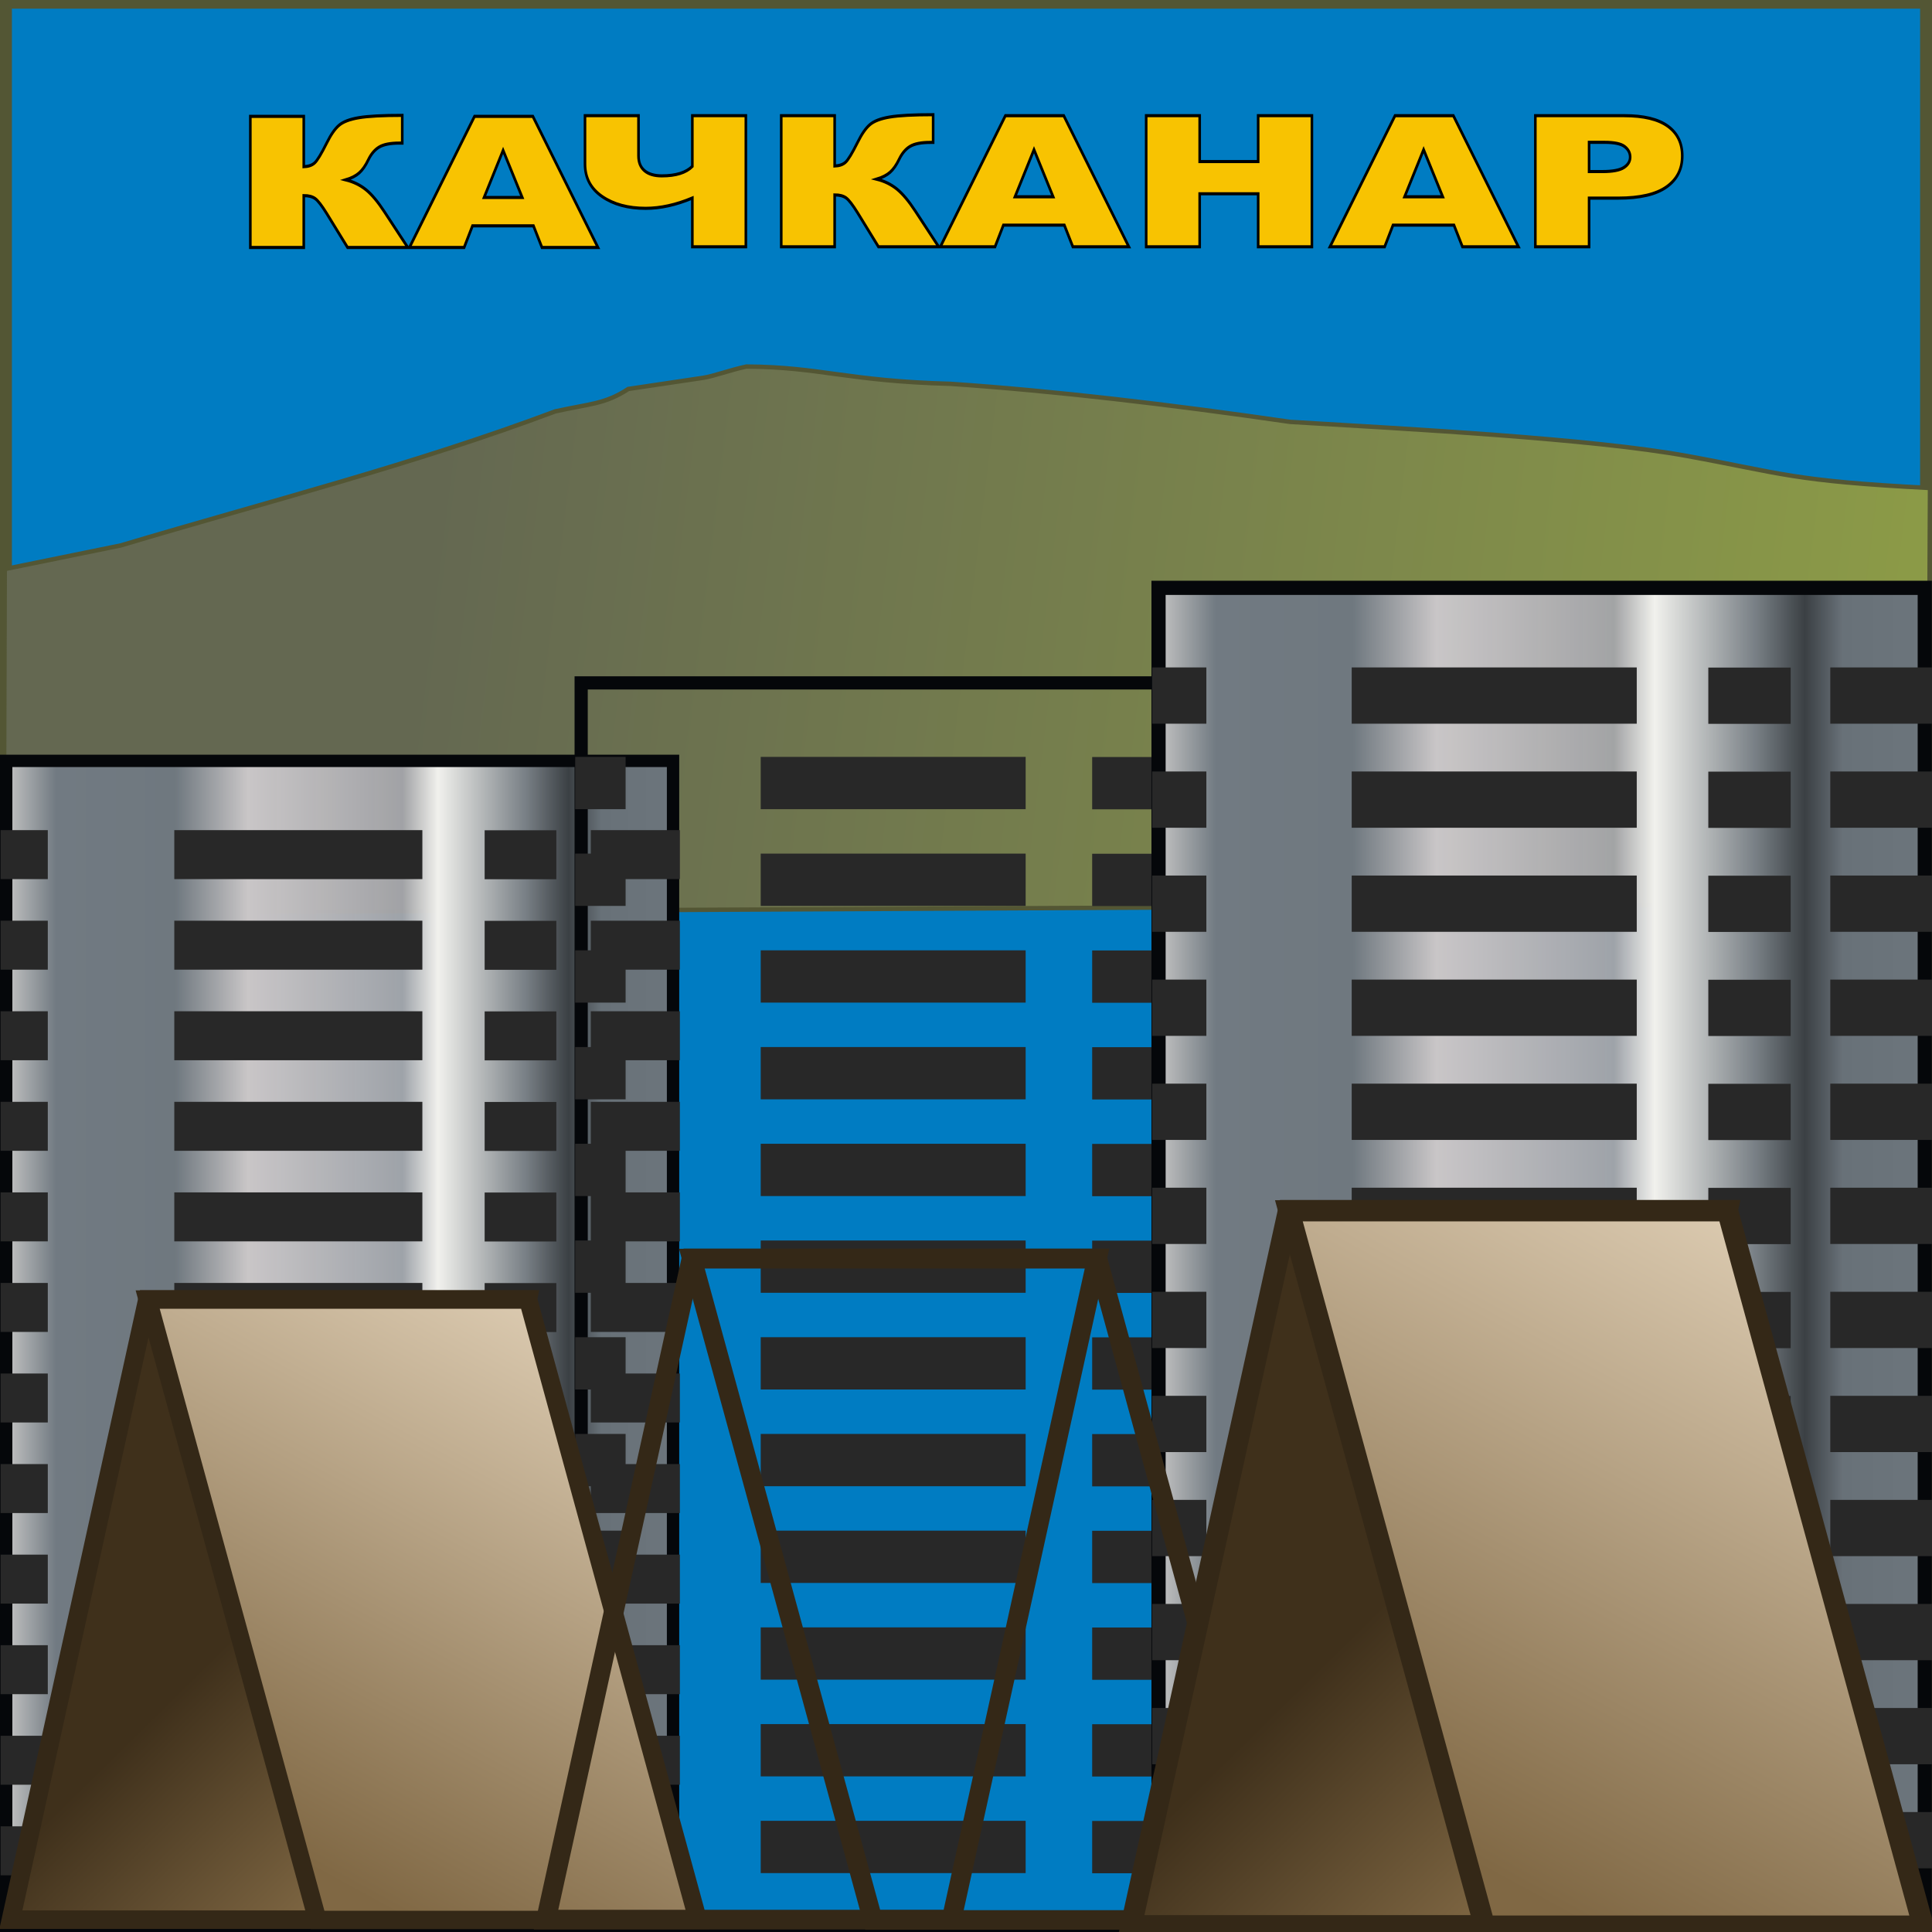<?xml version="1.0" encoding="UTF-8" standalone="no"?>
<!-- Created with Inkscape (http://www.inkscape.org/) -->

<svg version="1.1" id="svg1026" width="256" height="256" viewBox="0 0 256 256" sodipodi:docname="favicon2.svg" inkscape:version="1.1.2 (0a00cf5339, 2022-02-04)" inkscape:export-filename="/media/bash/bash/home/kachkanar/htdocs/design/vk/logo.png" inkscape:export-xdpi="150" inkscape:export-ydpi="150" xmlns:inkscape="http://www.inkscape.org/namespaces/inkscape" xmlns:sodipodi="http://sodipodi.sourceforge.net/DTD/sodipodi-0.dtd" xmlns:xlink="http://www.w3.org/1999/xlink" xmlns="http://www.w3.org/2000/svg" xmlns:svg="http://www.w3.org/2000/svg">
 <defs id="defs1030">
  <linearGradient inkscape:collect="always" id="linearGradient33607">
   <stop style="stop-color:#646851;stop-opacity:1" offset="0" id="stop33603" />
   <stop style="stop-color:#8c9b47;stop-opacity:1" offset="1" id="stop33605" />
  </linearGradient>
  <linearGradient inkscape:collect="always" id="linearGradient19386">
   <stop style="stop-color:#806844;stop-opacity:1" offset="0" id="stop19382" />
   <stop style="stop-color:#dbcab0;stop-opacity:1" offset="1" id="stop19384" />
  </linearGradient>
  <linearGradient inkscape:collect="always" id="linearGradient14230">
   <stop style="stop-color:#3f301b;stop-opacity:1" offset="0" id="stop14226" />
   <stop style="stop-color:#7f6743;stop-opacity:1" offset="1" id="stop14228" />
  </linearGradient>
  <linearGradient inkscape:collect="always" id="linearGradient59250">
   <stop style="stop-color:#c5c5c4;stop-opacity:1" offset="0" id="stop59246" />
   <stop style="stop-color:#717a82;stop-opacity:1" offset="0.075" id="stop61749" />
   <stop style="stop-color:#6f787f;stop-opacity:1" offset="0.254" id="stop63703" />
   <stop style="stop-color:#c9c6c7;stop-opacity:1" offset="0.363" id="stop63833" />
   <stop style="stop-color:#a3a4a8;stop-opacity:0.969" offset="0.595" id="stop66617" />
   <stop style="stop-color:#f1f1ed;stop-opacity:1" offset="0.648" id="stop66747" />
   <stop style="stop-color:#777e84;stop-opacity:1" offset="0.781" id="stop69219" />
   <stop style="stop-color:#3b4044;stop-opacity:1" offset="0.844" id="stop72095" />
   <stop style="stop-color:#687178;stop-opacity:1" offset="0.893" id="stop74308" />
   <stop style="stop-color:#6c757c;stop-opacity:1" offset="1" id="stop59248" />
  </linearGradient>
  <linearGradient inkscape:collect="always" xlink:href="#linearGradient59250" id="linearGradient59252" x1="-0.002" y1="2.568" x2="16.122" y2="2.568" gradientUnits="userSpaceOnUse" gradientTransform="matrix(5.48,0,0,40.352,0.792,74.377)" />
  <linearGradient inkscape:collect="always" xlink:href="#linearGradient14230" id="linearGradient5056" x1="71.485" y1="148.325" x2="100.702" y2="171.008" gradientUnits="userSpaceOnUse" />
  <linearGradient inkscape:collect="always" xlink:href="#linearGradient19386" id="linearGradient20851" gradientUnits="userSpaceOnUse" x1="17.653" y1="165.241" x2="66.387" y2="91.887" />
  <linearGradient inkscape:collect="always" xlink:href="#linearGradient33607" id="linearGradient33609" x1="57.958" y1="49.692" x2="256.06" y2="73.977" gradientUnits="userSpaceOnUse" gradientTransform="translate(0.21,10.734)" />
 </defs>
 <sodipodi:namedview id="namedview1028" pagecolor="#ffffff" bordercolor="#666666" borderopacity="1.0" inkscape:pageshadow="2" inkscape:pageopacity="0.0" inkscape:pagecheckerboard="0" showgrid="false" inkscape:zoom="1.99999" inkscape:cx="142.501" inkscape:cy="189.751" inkscape:window-width="1920" inkscape:window-height="1016" inkscape:window-x="0" inkscape:window-y="0" inkscape:window-maximized="1" inkscape:current-layer="layer3" showguides="true" inkscape:lockguides="false" inkscape:guide-bbox="true" />
 <g inkscape:groupmode="layer" id="layer5" inkscape:label="sky" sodipodi:insensitive="true" style="display:inline">
  <rect style="fill:#007cc2;fill-opacity:1;stroke:#535634;stroke-width:1.578;stroke-miterlimit:4;stroke-dasharray:none;stroke-opacity:1;paint-order:markers stroke fill" id="rect62068" width="254.422" height="254.422" x="0.789" y="0.361" />
 </g>
 <g inkscape:groupmode="layer" id="layer3" inkscape:label="kachkanar" style="display:inline">
  <path style="color:black;font-style:normal;font-variant:normal;font-weight:normal;font-stretch:normal;font-size:medium;line-height:normal;font-family:Sans;-inkscape-font-specification:Sans;text-indent:0;text-align:start;text-decoration:none;text-decoration-line:none;letter-spacing:normal;word-spacing:normal;text-transform:none;writing-mode:lr-tb;direction:ltr;baseline-shift:baseline;text-anchor:start;clip-rule:evenodd;display:inline;overflow:visible;visibility:visible;fill:url(#linearGradient33609);fill-opacity:1;fill-rule:evenodd;stroke:#535634;stroke-width:0.581;stroke-miterlimit:4;stroke-dasharray:none;stroke-opacity:1;marker:none;image-rendering:optimizeQuality;shape-rendering:geometricPrecision;text-rendering:geometricPrecision;enable-background:accumulate" d="m 98.9,48.569 c -2.151,0.452 -4.314,1.283 -5.751,1.497 l -9.896,1.474 c -3.092,2.02 -5.039,1.942 -9.682,2.97 v 0 0 c -18.927,7.098 -37.847,11.869 -57.55,17.758 l -15.387,3.14 -0.145,45.599 254.982,-1.252 0.262,-55.089 c -18.325,-0.935 -19.533,-1.939 -32.173,-4.243 -12.683,-2.312 -36.754,-3.569 -52.609,-4.521 -16.053,-2.325 -31.098,-4.096 -45.025,-5.045 -13.669,-0.359 -17.145,-2.228 -27.025,-2.288 z" id="path10" inkscape:connector-curvature="0" sodipodi:nodetypes="cscccccccccsccc" />
  <g id="g1925" transform="matrix(0.773,0,0,0.93,29.156,-1.081)">
   <path style="clip-rule:evenodd;fill:#f8c301;fill-opacity:1;fill-rule:nonzero;stroke:black;stroke-width:0.444;stroke-miterlimit:4;stroke-dasharray:none;stroke-opacity:1;image-rendering:optimizeQuality;shape-rendering:geometricPrecision;text-rendering:geometricPrecision" d="m 32.187,36.422 h -10.324 l -3.566,-4.828 c -0.85,-1.14 -1.513,-1.853 -1.983,-2.136 -0.477,-0.286 -1.126,-0.426 -1.963,-0.426 v 7.389 h -9.156 v -18.68 h 9.156 v 7.172 c 0.795,-0.029 1.417,-0.199 1.859,-0.535 0.449,-0.331 1.141,-1.279 2.087,-2.853 0.691,-1.161 1.382,-1.996 2.087,-2.501 0.698,-0.509 1.838,-0.87 3.421,-1.092 1.575,-0.222 4.056,-0.331 7.428,-0.331 v 3.949 h -0.463 c -1.569,0 -2.729,0.188 -3.483,0.561 -0.76,0.374 -1.375,0.979 -1.866,1.814 -0.484,0.839 -1.009,1.461 -1.569,1.875 -0.56,0.413 -1.327,0.744 -2.294,0.988 1.32,0.274 2.474,0.744 3.462,1.409 0.981,0.665 2.032,1.705 3.137,3.114 z m 21.539,-3.084 h -10.448 l -1.437,3.084 h -9.37 l 11.153,-18.68 h 9.999 l 11.16,18.68 h -9.598 z m -1.921,-4.04 -3.282,-6.715 -3.261,6.715 z" class="fil1" id="_117750456" />
   <path style="clip-rule:evenodd;fill:#f8c301;fill-opacity:1;fill-rule:nonzero;stroke:black;stroke-width:0.444;stroke-miterlimit:4;stroke-dasharray:none;stroke-opacity:1;image-rendering:optimizeQuality;shape-rendering:geometricPrecision;text-rendering:geometricPrecision" d="m 90.133,36.324 h -9.17 v -6.946 c -2.813,0.979 -5.473,1.466 -8.002,1.466 -3.02,0 -5.507,-0.561 -7.47,-1.688 -1.956,-1.126 -2.93,-2.671 -2.93,-4.632 v -6.881 h 9.17 v 5.732 c 0,0.909 0.338,1.614 1.029,2.105 0.691,0.491 1.679,0.739 2.978,0.739 2.398,0 4.139,-0.452 5.224,-1.353 v -7.224 h 9.17 z m 33.058,0 h -10.324 l -3.566,-4.828 c -0.849,-1.14 -1.513,-1.853 -1.982,-2.136 -0.477,-0.286 -1.127,-0.426 -1.963,-0.426 v 7.389 h -9.156 v -18.68 h 9.156 v 7.172 c 0.795,-0.029 1.417,-0.199 1.859,-0.535 0.449,-0.331 1.14,-1.279 2.086,-2.853 0.691,-1.161 1.382,-1.996 2.087,-2.501 0.699,-0.509 1.838,-0.87 3.42,-1.092 1.576,-0.222 4.057,-0.33 7.429,-0.33 v 3.949 h -0.463 c -1.569,0 -2.73,0.188 -3.482,0.561 -0.761,0.374 -1.375,0.979 -1.866,1.814 -0.484,0.839 -1.009,1.461 -1.568,1.875 -0.561,0.413 -1.327,0.744 -2.295,0.987 1.32,0.274 2.474,0.744 3.462,1.409 0.981,0.666 2.031,1.705 3.138,3.114 z m 21.538,-3.084 h -10.447 l -1.438,3.084 h -9.37 l 11.153,-18.68 h 9.999 l 11.16,18.68 h -9.598 z m -1.921,-4.041 -3.282,-6.715 -3.261,6.715 z m 15.949,-11.556 h 9.17 v 6.537 h 10.026 v -6.537 h 9.211 v 18.68 h -9.211 v -7.555 h -10.026 v 7.555 h -9.17 z m 52.758,15.597 h -10.448 l -1.436,3.084 h -9.371 l 11.153,-18.68 h 9.999 l 11.159,18.68 h -9.598 z m -1.92,-4.041 -3.283,-6.715 -3.261,6.715 z m 15.872,-11.556 h 15.243 c 3.317,0 5.805,0.496 7.457,1.492 1.651,0.992 2.48,2.41 2.48,4.24 0,1.888 -0.898,3.362 -2.702,4.423 -1.803,1.061 -4.553,1.592 -8.25,1.592 h -5.017 v 6.933 h -9.211 z m 9.211,7.964 h 2.246 c 1.769,0 3.006,-0.191 3.725,-0.579 0.711,-0.387 1.07,-0.883 1.07,-1.483 0,-0.587 -0.31,-1.087 -0.932,-1.492 -0.615,-0.409 -1.783,-0.613 -3.497,-0.613 h -2.612 z" class="fil1" id="_117747760" />
  </g>
 </g>
 <g inkscape:groupmode="layer" inkscape:label="12" id="g1032" style="display:inline" sodipodi:insensitive="true">
  <g id="g4126">
   <rect style="fill:url(#linearGradient59252);fill-opacity:1;stroke:#05070a;stroke-width:1.637;stroke-linejoin:miter;stroke-miterlimit:4;stroke-dasharray:none;stroke-opacity:1;paint-order:markers stroke fill" id="rect59244" width="88.363" height="154.363" x="0.818" y="100.819" inkscape:label="base" />
   <g id="g4062" transform="translate(0,-10)">
    <g id="g79856" transform="matrix(5.615,0,0,5.637,0,109.519)" style="fill:#282828;fill-opacity:1;stroke-width:0.182" inkscape:label="12">
     <rect style="fill:#282828;fill-opacity:1;stroke:none;stroke-width:0.069;stroke-linejoin:miter;stroke-miterlimit:4;stroke-dasharray:none;paint-order:markers stroke fill" id="rect1560" width="5.854" height="1.151" x="4.113" y="1.859" />
     <rect style="fill:#282828;fill-opacity:1;stroke:none;stroke-width:0.069;stroke-linejoin:miter;stroke-miterlimit:4;stroke-dasharray:none;paint-order:markers stroke fill" id="rect1654" width="1.692" height="1.151" x="11.437" y="1.862" />
     <rect style="fill:#282828;fill-opacity:1;stroke:none;stroke-width:0.069;stroke-linejoin:miter;stroke-miterlimit:4;stroke-dasharray:none;paint-order:markers stroke fill" id="rect1822" width="2.102" height="1.151" x="13.942" y="1.859" />
     <rect style="fill:#282828;fill-opacity:1;stroke:none;stroke-width:0.069;stroke-linejoin:miter;stroke-miterlimit:4;stroke-dasharray:none;paint-order:markers stroke fill" id="rect1824" width="1.114" height="1.151" x="0.014" y="1.859" />
    </g>
    <g id="g79866" transform="matrix(5.615,0,0,5.637,0,121.519)" style="fill:#282828;fill-opacity:1;stroke-width:0.182" inkscape:label="11">
     <rect style="fill:#282828;fill-opacity:1;stroke:none;stroke-width:0.069;stroke-linejoin:miter;stroke-miterlimit:4;stroke-dasharray:none;paint-order:markers stroke fill" id="rect79858" width="5.854" height="1.151" x="4.113" y="1.859" />
     <rect style="fill:#282828;fill-opacity:1;stroke:none;stroke-width:0.069;stroke-linejoin:miter;stroke-miterlimit:4;stroke-dasharray:none;paint-order:markers stroke fill" id="rect79860" width="1.692" height="1.151" x="11.437" y="1.862" />
     <rect style="fill:#282828;fill-opacity:1;stroke:none;stroke-width:0.069;stroke-linejoin:miter;stroke-miterlimit:4;stroke-dasharray:none;paint-order:markers stroke fill" id="rect79862" width="2.102" height="1.151" x="13.942" y="1.859" />
     <rect style="fill:#282828;fill-opacity:1;stroke:none;stroke-width:0.069;stroke-linejoin:miter;stroke-miterlimit:4;stroke-dasharray:none;paint-order:markers stroke fill" id="rect79864" width="1.114" height="1.151" x="0.014" y="1.859" />
    </g>
    <g id="g79956" transform="matrix(5.615,0,0,5.637,0,133.519)" style="fill:#282828;fill-opacity:1;stroke-width:0.182" inkscape:label="10">
     <rect style="fill:#282828;fill-opacity:1;stroke:none;stroke-width:0.069;stroke-linejoin:miter;stroke-miterlimit:4;stroke-dasharray:none;paint-order:markers stroke fill" id="rect79948" width="5.854" height="1.151" x="4.113" y="1.859" />
     <rect style="fill:#282828;fill-opacity:1;stroke:none;stroke-width:0.069;stroke-linejoin:miter;stroke-miterlimit:4;stroke-dasharray:none;paint-order:markers stroke fill" id="rect79950" width="1.692" height="1.151" x="11.437" y="1.862" />
     <rect style="fill:#282828;fill-opacity:1;stroke:none;stroke-width:0.069;stroke-linejoin:miter;stroke-miterlimit:4;stroke-dasharray:none;paint-order:markers stroke fill" id="rect79952" width="2.102" height="1.151" x="13.942" y="1.859" />
     <rect style="fill:#282828;fill-opacity:1;stroke:none;stroke-width:0.069;stroke-linejoin:miter;stroke-miterlimit:4;stroke-dasharray:none;paint-order:markers stroke fill" id="rect79954" width="1.114" height="1.151" x="0.014" y="1.859" />
    </g>
    <g id="g80046" transform="matrix(5.615,0,0,5.637,0,145.519)" style="fill:#282828;fill-opacity:1;stroke-width:0.182" inkscape:label="9">
     <rect style="fill:#282828;fill-opacity:1;stroke:none;stroke-width:0.069;stroke-linejoin:miter;stroke-miterlimit:4;stroke-dasharray:none;paint-order:markers stroke fill" id="rect80038" width="5.854" height="1.151" x="4.113" y="1.859" />
     <rect style="fill:#282828;fill-opacity:1;stroke:none;stroke-width:0.069;stroke-linejoin:miter;stroke-miterlimit:4;stroke-dasharray:none;paint-order:markers stroke fill" id="rect80040" width="1.692" height="1.151" x="11.437" y="1.862" />
     <rect style="fill:#282828;fill-opacity:1;stroke:none;stroke-width:0.069;stroke-linejoin:miter;stroke-miterlimit:4;stroke-dasharray:none;paint-order:markers stroke fill" id="rect80042" width="2.102" height="1.151" x="13.942" y="1.859" />
     <rect style="fill:#282828;fill-opacity:1;stroke:none;stroke-width:0.069;stroke-linejoin:miter;stroke-miterlimit:4;stroke-dasharray:none;paint-order:markers stroke fill" id="rect80044" width="1.114" height="1.151" x="0.014" y="1.859" />
    </g>
    <g id="g3920" transform="matrix(5.615,0,0,5.637,0,157.519)" style="fill:#282828;fill-opacity:1;stroke-width:0.182" inkscape:label="8">
     <rect style="fill:#282828;fill-opacity:1;stroke:none;stroke-width:0.069;stroke-linejoin:miter;stroke-miterlimit:4;stroke-dasharray:none;paint-order:markers stroke fill" id="rect3912" width="5.854" height="1.151" x="4.113" y="1.859" />
     <rect style="fill:#282828;fill-opacity:1;stroke:none;stroke-width:0.069;stroke-linejoin:miter;stroke-miterlimit:4;stroke-dasharray:none;paint-order:markers stroke fill" id="rect3914" width="1.692" height="1.151" x="11.437" y="1.862" />
     <rect style="fill:#282828;fill-opacity:1;stroke:none;stroke-width:0.069;stroke-linejoin:miter;stroke-miterlimit:4;stroke-dasharray:none;paint-order:markers stroke fill" id="rect3916" width="2.102" height="1.151" x="13.942" y="1.859" />
     <rect style="fill:#282828;fill-opacity:1;stroke:none;stroke-width:0.069;stroke-linejoin:miter;stroke-miterlimit:4;stroke-dasharray:none;paint-order:markers stroke fill" id="rect3918" width="1.114" height="1.151" x="0.014" y="1.859" />
    </g>
    <g id="g3930" transform="matrix(5.615,0,0,5.637,0,169.519)" style="fill:#282828;fill-opacity:1;stroke-width:0.182" inkscape:label="7">
     <rect style="fill:#282828;fill-opacity:1;stroke:none;stroke-width:0.069;stroke-linejoin:miter;stroke-miterlimit:4;stroke-dasharray:none;paint-order:markers stroke fill" id="rect3922" width="5.854" height="1.151" x="4.113" y="1.859" />
     <rect style="fill:#282828;fill-opacity:1;stroke:none;stroke-width:0.069;stroke-linejoin:miter;stroke-miterlimit:4;stroke-dasharray:none;paint-order:markers stroke fill" id="rect3924" width="1.692" height="1.151" x="11.437" y="1.862" />
     <rect style="fill:#282828;fill-opacity:1;stroke:none;stroke-width:0.069;stroke-linejoin:miter;stroke-miterlimit:4;stroke-dasharray:none;paint-order:markers stroke fill" id="rect3926" width="2.102" height="1.151" x="13.942" y="1.859" />
     <rect style="fill:#282828;fill-opacity:1;stroke:none;stroke-width:0.069;stroke-linejoin:miter;stroke-miterlimit:4;stroke-dasharray:none;paint-order:markers stroke fill" id="rect3928" width="1.114" height="1.151" x="0.014" y="1.859" />
    </g>
    <g id="g3940" transform="matrix(5.615,0,0,5.637,0,181.519)" style="fill:#282828;fill-opacity:1;stroke-width:0.182" inkscape:label="6">
     <rect style="fill:#282828;fill-opacity:1;stroke:none;stroke-width:0.069;stroke-linejoin:miter;stroke-miterlimit:4;stroke-dasharray:none;paint-order:markers stroke fill" id="rect3932" width="5.854" height="1.151" x="4.113" y="1.859" />
     <rect style="fill:#282828;fill-opacity:1;stroke:none;stroke-width:0.069;stroke-linejoin:miter;stroke-miterlimit:4;stroke-dasharray:none;paint-order:markers stroke fill" id="rect3934" width="1.692" height="1.151" x="11.437" y="1.862" />
     <rect style="fill:#282828;fill-opacity:1;stroke:none;stroke-width:0.069;stroke-linejoin:miter;stroke-miterlimit:4;stroke-dasharray:none;paint-order:markers stroke fill" id="rect3936" width="2.102" height="1.151" x="13.942" y="1.859" />
     <rect style="fill:#282828;fill-opacity:1;stroke:none;stroke-width:0.069;stroke-linejoin:miter;stroke-miterlimit:4;stroke-dasharray:none;paint-order:markers stroke fill" id="rect3938" width="1.114" height="1.151" x="0.014" y="1.859" />
    </g>
    <g id="g3960" transform="matrix(5.615,0,0,5.637,0,193.519)" style="fill:#282828;fill-opacity:1;stroke-width:0.182" inkscape:label="5">
     <rect style="fill:#282828;fill-opacity:1;stroke:none;stroke-width:0.069;stroke-linejoin:miter;stroke-miterlimit:4;stroke-dasharray:none;paint-order:markers stroke fill" id="rect3952" width="5.854" height="1.151" x="4.113" y="1.859" />
     <rect style="fill:#282828;fill-opacity:1;stroke:none;stroke-width:0.069;stroke-linejoin:miter;stroke-miterlimit:4;stroke-dasharray:none;paint-order:markers stroke fill" id="rect3954" width="1.692" height="1.151" x="11.437" y="1.862" />
     <rect style="fill:#282828;fill-opacity:1;stroke:none;stroke-width:0.069;stroke-linejoin:miter;stroke-miterlimit:4;stroke-dasharray:none;paint-order:markers stroke fill" id="rect3956" width="2.102" height="1.151" x="13.942" y="1.859" />
     <rect style="fill:#282828;fill-opacity:1;stroke:none;stroke-width:0.069;stroke-linejoin:miter;stroke-miterlimit:4;stroke-dasharray:none;paint-order:markers stroke fill" id="rect3958" width="1.114" height="1.151" x="0.014" y="1.859" />
    </g>
    <g id="g3970" transform="matrix(5.615,0,0,5.637,0,205.519)" style="fill:#282828;fill-opacity:1;stroke-width:0.182" inkscape:label="4">
     <rect style="fill:#282828;fill-opacity:1;stroke:none;stroke-width:0.069;stroke-linejoin:miter;stroke-miterlimit:4;stroke-dasharray:none;paint-order:markers stroke fill" id="rect3962" width="5.854" height="1.151" x="4.113" y="1.859" />
     <rect style="fill:#282828;fill-opacity:1;stroke:none;stroke-width:0.069;stroke-linejoin:miter;stroke-miterlimit:4;stroke-dasharray:none;paint-order:markers stroke fill" id="rect3964" width="1.692" height="1.151" x="11.437" y="1.862" />
     <rect style="fill:#282828;fill-opacity:1;stroke:none;stroke-width:0.069;stroke-linejoin:miter;stroke-miterlimit:4;stroke-dasharray:none;paint-order:markers stroke fill" id="rect3966" width="2.102" height="1.151" x="13.942" y="1.859" />
     <rect style="fill:#282828;fill-opacity:1;stroke:none;stroke-width:0.069;stroke-linejoin:miter;stroke-miterlimit:4;stroke-dasharray:none;paint-order:markers stroke fill" id="rect3968" width="1.114" height="1.151" x="0.014" y="1.859" />
    </g>
    <g id="g3980" transform="matrix(5.615,0,0,5.637,0,217.519)" style="fill:#282828;fill-opacity:1;stroke-width:0.182" inkscape:label="3">
     <rect style="fill:#282828;fill-opacity:1;stroke:none;stroke-width:0.069;stroke-linejoin:miter;stroke-miterlimit:4;stroke-dasharray:none;paint-order:markers stroke fill" id="rect3972" width="5.854" height="1.151" x="4.113" y="1.859" />
     <rect style="fill:#282828;fill-opacity:1;stroke:none;stroke-width:0.069;stroke-linejoin:miter;stroke-miterlimit:4;stroke-dasharray:none;paint-order:markers stroke fill" id="rect3974" width="1.692" height="1.151" x="11.437" y="1.862" />
     <rect style="fill:#282828;fill-opacity:1;stroke:none;stroke-width:0.069;stroke-linejoin:miter;stroke-miterlimit:4;stroke-dasharray:none;paint-order:markers stroke fill" id="rect3976" width="2.102" height="1.151" x="13.942" y="1.859" />
     <rect style="fill:#282828;fill-opacity:1;stroke:none;stroke-width:0.069;stroke-linejoin:miter;stroke-miterlimit:4;stroke-dasharray:none;paint-order:markers stroke fill" id="rect3978" width="1.114" height="1.151" x="0.014" y="1.859" />
    </g>
    <g id="g3990" transform="matrix(5.615,0,0,5.637,0,229.519)" style="fill:#282828;fill-opacity:1;stroke-width:0.182" inkscape:label="2">
     <rect style="fill:#282828;fill-opacity:1;stroke:none;stroke-width:0.069;stroke-linejoin:miter;stroke-miterlimit:4;stroke-dasharray:none;paint-order:markers stroke fill" id="rect3982" width="5.854" height="1.151" x="4.113" y="1.859" />
     <rect style="fill:#282828;fill-opacity:1;stroke:none;stroke-width:0.069;stroke-linejoin:miter;stroke-miterlimit:4;stroke-dasharray:none;paint-order:markers stroke fill" id="rect3984" width="1.692" height="1.151" x="11.437" y="1.862" />
     <rect style="fill:#282828;fill-opacity:1;stroke:none;stroke-width:0.069;stroke-linejoin:miter;stroke-miterlimit:4;stroke-dasharray:none;paint-order:markers stroke fill" id="rect3986" width="2.102" height="1.151" x="13.942" y="1.859" />
     <rect style="fill:#282828;fill-opacity:1;stroke:none;stroke-width:0.069;stroke-linejoin:miter;stroke-miterlimit:4;stroke-dasharray:none;paint-order:markers stroke fill" id="rect3988" width="1.114" height="1.151" x="0.014" y="1.859" />
    </g>
    <g id="g4000" transform="matrix(5.615,0,0,5.637,0,241.519)" style="fill:#282828;fill-opacity:1;stroke-width:0.182" inkscape:label="1">
     <rect style="fill:#282828;fill-opacity:1;stroke:none;stroke-width:0.069;stroke-linejoin:miter;stroke-miterlimit:4;stroke-dasharray:none;paint-order:markers stroke fill" id="rect3992" width="5.854" height="1.151" x="4.113" y="1.859" />
     <rect style="fill:#282828;fill-opacity:1;stroke:none;stroke-width:0.069;stroke-linejoin:miter;stroke-miterlimit:4;stroke-dasharray:none;paint-order:markers stroke fill" id="rect3994" width="1.692" height="1.151" x="11.437" y="1.862" />
     <rect style="fill:#282828;fill-opacity:1;stroke:none;stroke-width:0.069;stroke-linejoin:miter;stroke-miterlimit:4;stroke-dasharray:none;paint-order:markers stroke fill" id="rect3996" width="2.102" height="1.151" x="13.942" y="1.859" />
     <rect style="fill:#282828;fill-opacity:1;stroke:none;stroke-width:0.069;stroke-linejoin:miter;stroke-miterlimit:4;stroke-dasharray:none;paint-order:markers stroke fill" id="rect3998" width="1.114" height="1.151" x="0.014" y="1.859" />
    </g>
   </g>
  </g>
  <use x="0" y="0" xlink:href="#g4126" id="use1604" width="100%" height="100%" transform="matrix(1.068,0,0,1.068,76.133,-17.187)" />
  <use x="0" y="0" xlink:href="#g4126" id="use1606" width="100%" height="100%" transform="matrix(1.149,0,0,1.149,152.573,-37.95)" />
 </g>
 <g inkscape:groupmode="layer" id="layer2" inkscape:label="palatki" style="display:inline" sodipodi:insensitive="true">
  <g id="g25142" transform="matrix(1.048,0,0,1.048,-25.019,79.272)" style="stroke-width:0.954">
   <rect style="fill:url(#linearGradient5056);fill-opacity:1;stroke:#342817;stroke-width:2.392;stroke-miterlimit:4;stroke-dasharray:none;stroke-opacity:1;paint-order:markers stroke fill" id="rect1906" width="48.099" height="80.268" x="62.018" y="90.739" transform="matrix(1,0,-0.215,0.977,0,0)" />
   <rect style="fill:url(#linearGradient20851);fill-opacity:1;stroke:#342817;stroke-width:2.408;stroke-miterlimit:4;stroke-dasharray:none;stroke-opacity:1;paint-order:markers stroke fill" id="rect11072" width="48.099" height="81.284" x="18.288" y="91.887" transform="matrix(1,0,0.264,0.965,0,0)" />
  </g>
  <use x="0" y="0" xlink:href="#g25142" id="use1608" width="100%" height="100%" transform="matrix(1.066,0,0,1.066,70.811,-16.793)" />
  <use x="0" y="0" xlink:href="#g25142" id="use1610" width="100%" height="100%" transform="matrix(1.153,0,0,1.153,148.22,-38.109)" />
 </g>
</svg>

